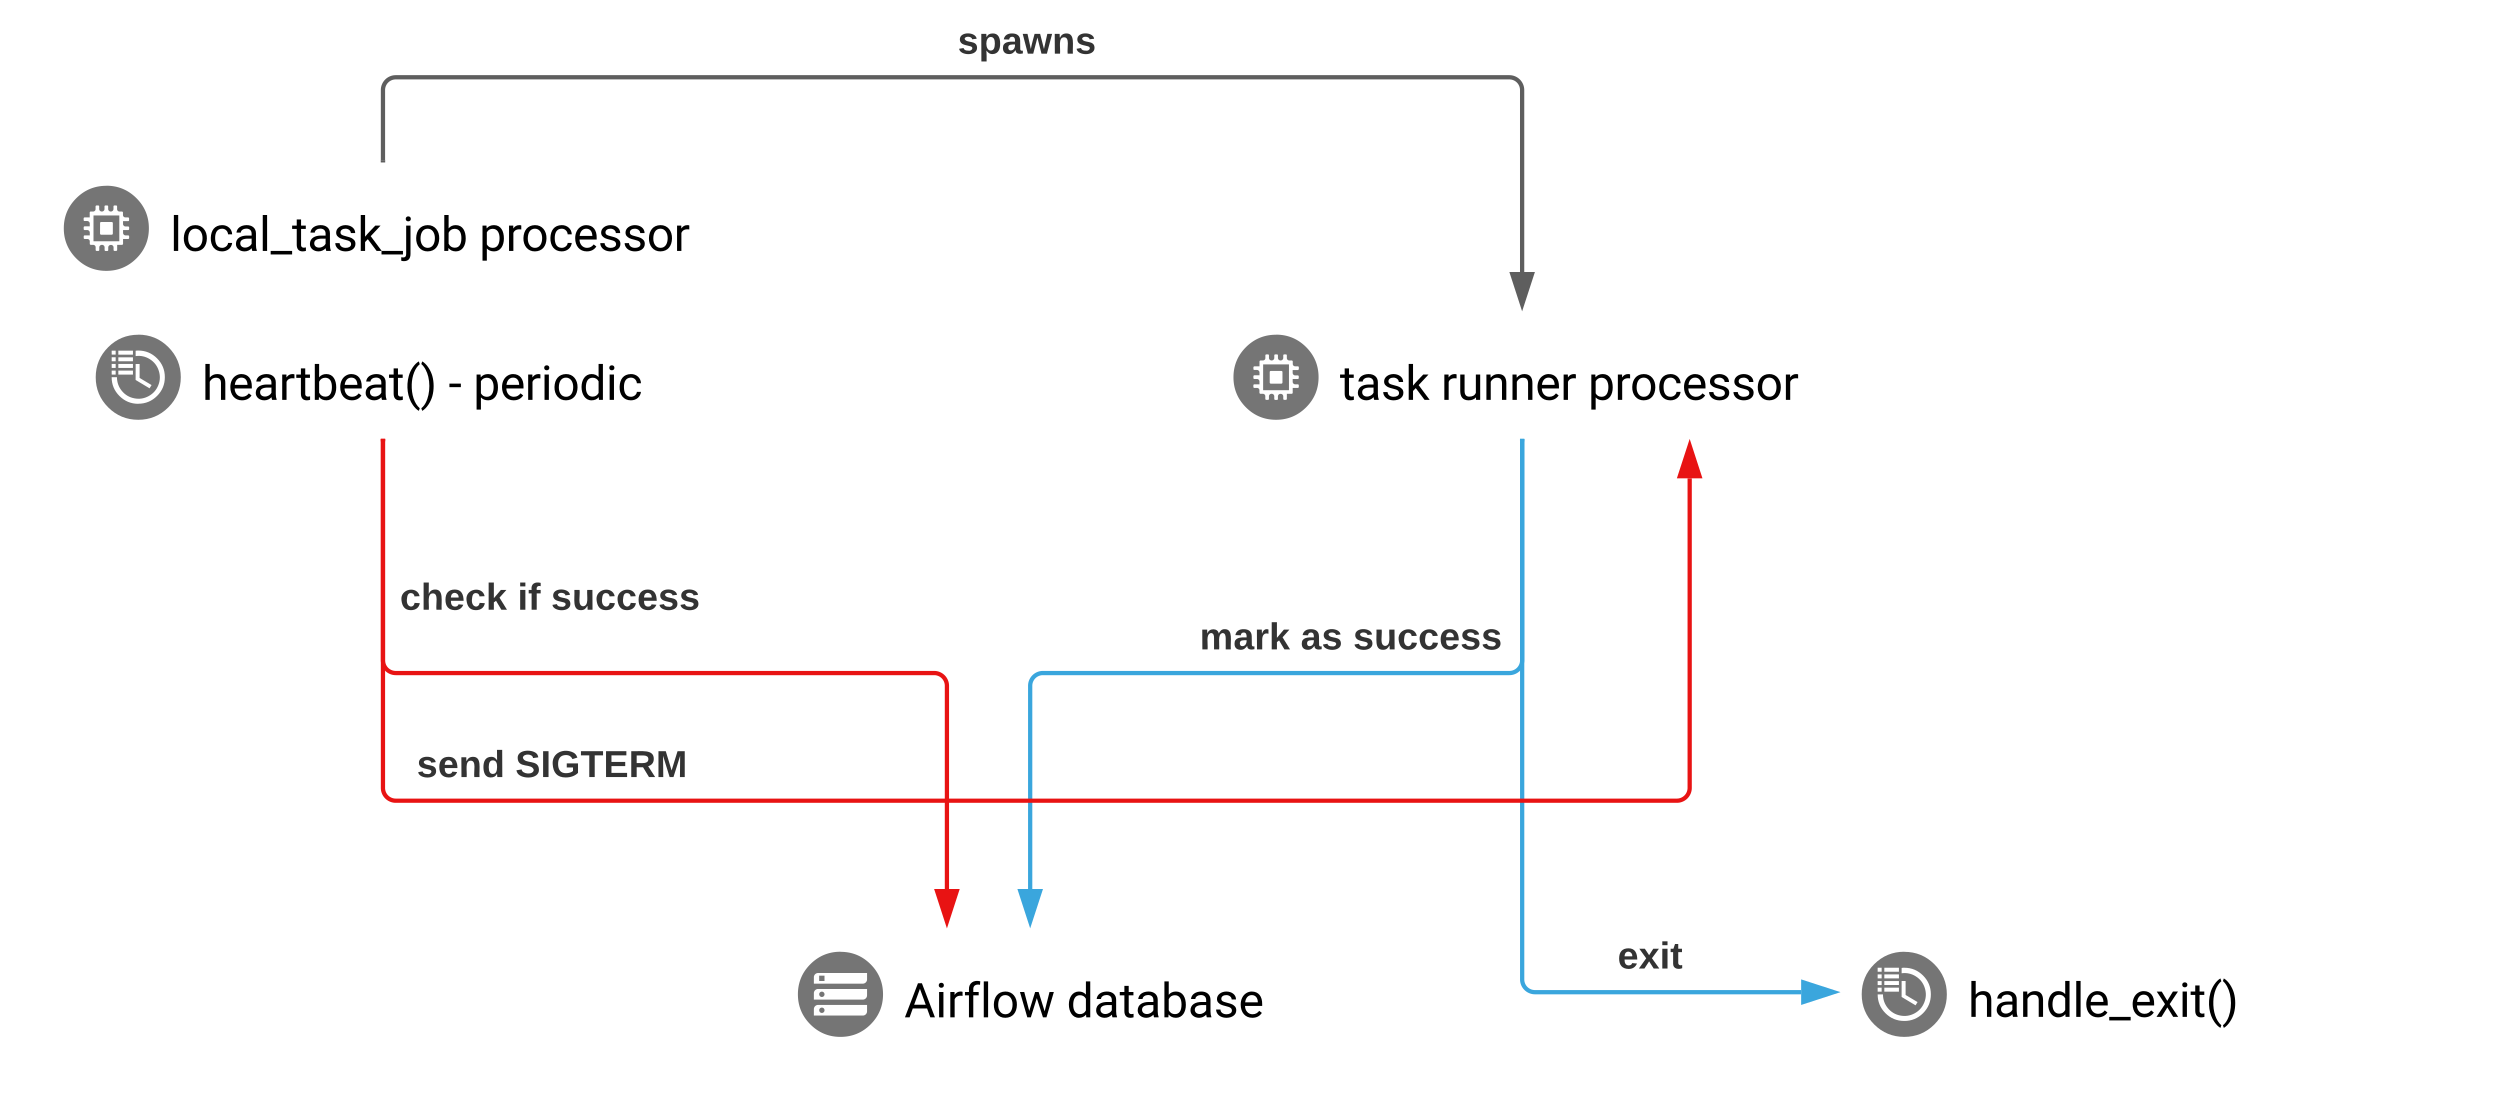 <svg xmlns="http://www.w3.org/2000/svg" xmlns:xlink="http://www.w3.org/1999/xlink" xmlns:lucid="lucid" width="1175.03" height="516.33"><g transform="translate(-323.533 -1372.372)" lucid:page-tab-id="BWOIIxg7eM0J"><path d="M0 1258.83h1870.87v1322.84H0z" fill="#fff"/><g filter="url(#a)"><path d="M343.53 1450.7a2 2 0 0 1 2-2h316a2 2 0 0 1 2 2v56a2 2 0 0 1-2 2h-316a2 2 0 0 1-2-2z" fill="#fff"/><path d="M367.47 1484.76h12.14v-12.13h-12.13v12.14zm3.1-8.57c0-.13.05-.24.14-.33.1-.1.2-.14.33-.15h5c.1 0 .2.02.27.07.08.04.14.1.2.18.04.08.06.17.06.26v4.95c0 .1-.02.18-.07.26-.06.08-.12.14-.2.2-.08.04-.17.06-.27.06h-5c-.13 0-.24-.07-.34-.17-.1-.1-.14-.22-.14-.36z" fill="#757575"/><path d="M373.53 1458.7c-5.52 0-10.24 1.95-14.14 5.85-3.9 3.9-5.87 8.62-5.87 14.14 0 5.52 1.96 10.23 5.86 14.14 3.9 3.9 8.6 5.85 14.13 5.85 5.53 0 10.24-1.96 14.15-5.86 3.9-3.9 5.85-8.62 5.85-14.15 0-5.53-1.95-10.25-5.85-14.15-3.9-3.9-8.62-5.86-14.15-5.86zm10.68 16.16c0 .13-.04.23-.13.32-.1.1-.2.13-.32.14h-2.4v1.3a1.2 1.2 0 0 0 1.2 1.2h1.2c.13 0 .24.05.33.14.1.1.14.2.14.33v.76c0 .13-.05.23-.14.32-.1.1-.2.13-.32.14h-2.4v1.3a1.2 1.2 0 0 0 1.2 1.2h1.2c.12 0 .23.05.32.14.1.1.14.2.14.33v.76c0 .13-.05.23-.14.32-.1.1-.2.13-.32.14h-2.4v2.23c0 .1-.02.18-.07.26-.06.1-.12.15-.2.2-.08.05-.17.07-.27.07h-2.23v2.4c0 .12-.05.22-.14.3-.1.1-.2.14-.33.15h-.76c-.08 0-.16-.02-.23-.06-.07-.04-.13-.1-.17-.17-.04-.1-.06-.16-.06-.24v-1.18a1.18 1.18 0 0 0-1.17-1.17h-.13a1.2 1.2 0 0 0-1.2 1.2v1.2c0 .08 0 .15-.05.23-.04.07-.1.12-.17.16-.07.03-.15.06-.23.06h-.8c-.1 0-.16-.03-.24-.07-.06-.05-.1-.1-.15-.17-.04-.08-.07-.15-.07-.24v-1.2a1.2 1.2 0 0 0-1.2-1.2h-.1a1.2 1.2 0 0 0-1.2 1.2v1.2c0 .12-.05.23-.13.32-.1.1-.2.13-.33.14h-.8c-.1 0-.22-.05-.3-.14-.1-.1-.15-.2-.15-.33v-1.28a1.12 1.12 0 0 0-1.12-1.1h-1.12c-.1 0-.18-.03-.26-.08-.08-.05-.14-.12-.2-.2-.04-.08-.06-.17-.06-.26v-1.1a1.1 1.1 0 0 0-1.1-1.12h-1.28c-.08 0-.16-.03-.23-.07-.08-.05-.14-.1-.18-.17-.04-.08-.06-.15-.06-.24v-.77c0-.08.02-.16.06-.23.04-.07.1-.13.17-.17.06-.04.14-.06.22-.06h2.4v-1.3a1.2 1.2 0 0 0-1.2-1.2h-1.2c-.13 0-.24-.05-.33-.14-.1-.1-.14-.2-.14-.34v-.8c0-.12.05-.23.14-.32.1-.1.2-.13.32-.14h2.4v-1.3a1.2 1.2 0 0 0-1.2-1.2h-1.2c-.13 0-.23-.04-.33-.13-.1-.08-.14-.2-.14-.32v-.8c0-.1.04-.22.13-.3.1-.1.2-.15.32-.15h2.4v-2.24c0-.1 0-.2.06-.27.05-.08.1-.14.2-.2.07-.04.16-.06.25-.06h1.12a1.12 1.12 0 0 0 1.12-1.12v-1.27c0-.13.05-.23.14-.32.1-.1.2-.14.33-.14h.77c.13 0 .24.05.33.14.08.1.13.2.13.33v1.2a1.2 1.2 0 0 0 1.2 1.18h.1a1.2 1.2 0 0 0 1.2-1.2v-1.2c0-.13.05-.24.14-.33.1-.08.2-.13.33-.13h.78c.14 0 .25.05.33.14.1.1.14.2.14.32v1.2a1.2 1.2 0 0 0 1.2 1.2h.1a1.2 1.2 0 0 0 1.2-1.2v-1.2c0-.13.05-.23.14-.32.1-.1.2-.14.33-.14h.77c.13 0 .23.05.32.14.1.1.13.2.14.32v1.28a1.12 1.12 0 0 0 1.12 1.12h1.12c.1 0 .18.02.26.07.08.05.14.12.2.2.04.08.06.16.06.26v1.12a1.1 1.1 0 0 0 1.1 1.1h1.3c.12 0 .23.06.32.15.1.08.14.2.15.32v.75z" fill="#757575"/><use xlink:href="#b" transform="matrix(1,0,0,1,403.533,1468.693) translate(0 20.616)"/><use xlink:href="#c" transform="matrix(1,0,0,1,403.533,1468.693) translate(145.247 20.616)"/></g><g filter="url(#d)"><path d="M893.28 1520.7a2 2 0 0 1 2-2h287.37a2 2 0 0 1 2 2v56a2 2 0 0 1-2 2H895.28a2 2 0 0 1-2-2z" fill="#fff"/><path d="M917.22 1554.76h12.14v-12.13h-12.14v12.14zm3.1-8.57c0-.13.05-.24.14-.33.1-.1.2-.14.32-.15h5c.1 0 .2.02.27.07.08.04.14.1.2.18.04.08.06.17.06.26v4.95c0 .1 0 .18-.06.26-.05.08-.1.14-.2.2-.07.04-.16.06-.26.06h-5c-.13 0-.24-.07-.34-.17-.1-.1-.13-.22-.13-.36z" fill="#757575"/><path d="M923.28 1528.7c-5.52 0-10.24 1.95-14.14 5.85-3.9 3.9-5.86 8.62-5.86 14.14 0 5.52 1.96 10.23 5.86 14.14 3.9 3.9 8.62 5.85 14.14 5.85 5.53 0 10.24-1.96 14.15-5.86 3.9-3.9 5.85-8.62 5.85-14.15 0-5.53-1.95-10.25-5.85-14.15-3.9-3.9-8.62-5.86-14.15-5.86zm10.68 16.16c0 .13-.05.23-.14.32-.1.1-.2.13-.32.14h-2.4v1.3a1.2 1.2 0 0 0 1.2 1.2h1.2c.13 0 .24.05.33.14.1.1.14.2.14.33v.76c0 .13-.05.23-.14.32-.1.1-.2.13-.32.14h-2.4v1.3a1.2 1.2 0 0 0 1.2 1.2h1.2c.13 0 .24.05.33.14.1.1.14.2.14.33v.76c0 .13-.05.23-.14.32-.1.1-.2.13-.32.14h-2.4v2.23c0 .1 0 .18-.06.26-.05.1-.1.15-.2.2-.07.05-.16.07-.26.07h-2.23v2.4c0 .12-.05.22-.14.3-.08.1-.2.14-.32.15h-.76c-.08 0-.16-.02-.23-.06-.08-.04-.14-.1-.18-.17-.04-.1-.06-.16-.06-.24v-1.18a1.18 1.18 0 0 0-1.18-1.17h-.13a1.2 1.2 0 0 0-1.2 1.2v1.2c0 .08 0 .15-.05.23-.04.07-.1.12-.17.16-.07.03-.15.06-.23.06h-.8c-.1 0-.16-.03-.24-.07-.07-.05-.12-.1-.16-.17-.04-.08-.07-.15-.07-.24v-1.2a1.2 1.2 0 0 0-1.2-1.2h-.1a1.2 1.2 0 0 0-1.2 1.2v1.2c0 .12-.05.23-.13.32-.1.1-.2.13-.33.14h-.8c-.1 0-.22-.05-.3-.14-.1-.1-.15-.2-.15-.33v-1.28a1.12 1.12 0 0 0-1.12-1.1h-1.12c-.1 0-.18-.03-.26-.08-.08-.05-.14-.12-.2-.2-.04-.08-.06-.17-.06-.26v-1.1a1.1 1.1 0 0 0-1.1-1.12h-1.3c-.07 0-.15-.03-.22-.07-.07-.05-.13-.1-.17-.17-.04-.08-.06-.15-.06-.24v-.77c0-.08.03-.16.07-.23.04-.07.1-.13.17-.17.07-.04.15-.06.23-.06h2.4v-1.3a1.2 1.2 0 0 0-1.2-1.2h-1.2c-.13 0-.24-.05-.33-.14-.08-.1-.13-.2-.13-.34v-.8c0-.12.06-.23.15-.32.1-.1.2-.13.32-.14h2.4v-1.3a1.2 1.2 0 0 0-1.2-1.2h-1.2c-.13 0-.23-.04-.33-.13-.1-.08-.13-.2-.13-.32v-.8c0-.1.05-.22.14-.3.1-.1.2-.15.33-.15h2.4v-2.24c0-.1 0-.2.06-.27.05-.08.1-.14.2-.2.07-.04.16-.06.25-.06h1.12a1.12 1.12 0 0 0 1.12-1.12v-1.27c0-.13.05-.23.14-.32.1-.1.2-.14.32-.14h.77c.13 0 .24.05.33.14.08.1.13.2.13.33v1.2a1.2 1.2 0 0 0 1.2 1.18h.1a1.2 1.2 0 0 0 1.2-1.2v-1.2c0-.13.06-.24.15-.33.1-.08.2-.13.33-.13h.78c.13 0 .24.05.32.14.1.1.14.2.14.32v1.2a1.2 1.2 0 0 0 1.2 1.2h.1a1.2 1.2 0 0 0 1.2-1.2v-1.2c0-.13.05-.23.14-.32.1-.1.2-.14.32-.14h.77c.13 0 .23.05.32.14.1.1.13.2.14.32v1.28a1.12 1.12 0 0 0 1.13 1.12h1.12c.1 0 .18.02.26.07.1.05.15.12.2.2.05.08.07.16.07.26v1.12a1.1 1.1 0 0 0 1.1 1.1h1.3c.12 0 .23.06.32.15.08.08.13.2.14.32v.75z" fill="#757575"/><use xlink:href="#e" transform="matrix(1,0,0,1,953.284,1538.693) translate(0 20.616)"/><use xlink:href="#f" transform="matrix(1,0,0,1,953.284,1538.693) translate(47.569 20.616)"/><use xlink:href="#c" transform="matrix(1,0,0,1,953.284,1538.693) translate(116.656 20.616)"/></g><path d="M503.53 1447.7v-33a6 6 0 0 1 6-6h523.42a6 6 0 0 1 6 6v85.5" stroke="#5e5e5e" stroke-width="2" fill="none"/><path d="M504.53 1448.7h-2v-1.02h2z" stroke="#5e5e5e" stroke-width=".05" fill="#5e5e5e"/><path d="M1038.95 1515.47l-4.63-14.27h9.27z" stroke="#5e5e5e" stroke-width="2" fill="#5e5e5e"/><use xlink:href="#g" transform="matrix(1,0,0,1,773.699,1383.372) translate(0 14.222)"/><g filter="url(#h)"><path d="M358.53 1523.7a5 5 0 0 1 5-5h280a5 5 0 0 1 5 5v50a5 5 0 0 1-5 5h-280a5 5 0 0 1-5-5z" fill="#fff"/><path d="M388.53 1528.7c-5.52 0-10.24 1.95-14.14 5.85-3.9 3.9-5.87 8.62-5.87 14.14 0 5.52 1.96 10.23 5.86 14.14 3.9 3.9 8.6 5.85 14.13 5.85 5.53 0 10.24-1.96 14.15-5.86 3.9-3.9 5.85-8.62 5.85-14.15 0-5.53-1.95-10.25-5.85-14.15-3.9-3.9-8.62-5.86-14.15-5.86zm-1.24 13.75h1.86v6.56l5.63 3.35-.95 1.53-6.56-3.93zm-8.14-6.26h6.87v1.87h-6.87zm0 3.12h6.87v1.87h-6.87zm0 3.13h6.87v1.87h-6.87zm0 3.12h6.87v1.88h-6.87zm-3.13-9.38h1.88v1.87h-1.87zm0 3.12h1.88v1.87h-1.87zm0 3.13h1.88v1.87h-1.87zm0 3.12h1.88v1.88h-1.87zm12.5 15.62c-3.45 0-6.4-1.23-8.84-3.67-2.45-2.44-3.67-5.38-3.67-8.84h2.5c0 2.4.75 4.56 2.28 6.43 1.55 1.88 3.5 3.05 5.88 3.5 2.38.47 4.63.12 6.75-1.05 2.12-1.16 3.63-2.87 4.52-5.12.9-2.25.96-4.53.2-6.83-.74-2.3-2.14-4.1-4.2-5.4-2.04-1.28-4.26-1.76-6.66-1.45v-2.5c.4-.1.8-.1 1.23-.1 3.46 0 6.4 1.23 8.84 3.67 2.44 2.44 3.66 5.4 3.66 8.84 0 3.45-1.22 6.4-3.66 8.83-2.44 2.44-5.38 3.66-8.84 3.66z" fill="#757575"/><use xlink:href="#i" transform="matrix(1,0,0,1,418.533,1538.693) translate(0 20.616)"/><use xlink:href="#j" transform="matrix(1,0,0,1,418.533,1538.693) translate(115.831 20.616)"/><use xlink:href="#k" transform="matrix(1,0,0,1,418.533,1538.693) translate(127.463 20.616)"/></g><g filter="url(#h)"><path d="M1188.56 1813.7a5 5 0 0 1 5-5h280a5 5 0 0 1 5 5v50a5 5 0 0 1-5 5h-280a5 5 0 0 1-5-5z" fill="#fff"/><path d="M1218.56 1818.7c-5.52 0-10.24 1.96-14.14 5.86-3.9 3.9-5.86 8.62-5.86 14.15 0 5.53 1.96 10.25 5.86 14.15 3.9 3.9 8.62 5.86 14.14 5.86 5.53 0 10.24-1.95 14.15-5.85 3.9-3.9 5.86-8.62 5.86-14.14 0-5.52-1.95-10.23-5.85-14.14-3.9-3.9-8.6-5.85-14.14-5.85zm-1.24 13.76h1.87v6.56l5.62 3.34-.94 1.53-6.56-3.94zm-8.13-6.25h6.86v1.88h-6.87zm0 3.13h6.86v1.88h-6.87zm0 3.13h6.86v1.87h-6.87zm0 3.12h6.86v1.88h-6.87zm-3.14-9.37h1.88v1.88h-1.88zm0 3.13h1.88v1.88h-1.88zm0 3.13h1.88v1.87h-1.88zm0 3.12h1.88v1.88h-1.88zm12.5 15.63c-3.45 0-6.4-1.2-8.84-3.65-2.44-2.44-3.66-5.4-3.66-8.84h2.5c0 2.43.75 4.57 2.28 6.45 1.54 1.87 3.5 3.04 5.87 3.5 2.4.46 4.64.1 6.76-1.06 2.12-1.17 3.63-2.87 4.52-5.13.9-2.25.96-4.53.2-6.83-.74-2.3-2.14-4.1-4.2-5.4-2.04-1.28-4.26-1.76-6.66-1.45v-2.5c.4-.1.82-.1 1.24-.1 3.46 0 6.4 1.23 8.84 3.67 2.44 2.44 3.66 5.38 3.66 8.84s-1.22 6.4-3.66 8.85c-2.44 2.44-5.38 3.66-8.84 3.66z" fill="#757575"/><use xlink:href="#l" transform="matrix(1,0,0,1,1248.564,1828.706) translate(0 20.616)"/></g><path d="M1038.97 1579.68v253.03a6 6 0 0 0 6 6h125.12" stroke="#3aa6dd" stroke-width="2" fill="none"/><path d="M1039.97 1579.7h-2v-1.02h2z" stroke="#3aa6dd" stroke-width=".05" fill="#3aa6dd"/><path d="M1185.36 1838.7l-14.27 4.64v-9.27z" stroke="#3aa6dd" stroke-width="2" fill="#3aa6dd"/><use xlink:href="#m" transform="matrix(1,0,0,1,1083.859,1813.372) translate(0 14.222)"/><path d="M1038.97 1579.68v103.03a6 6 0 0 1-6 6H813.73a6 6 0 0 0-6 6v95.52" stroke="#3aa6dd" stroke-width="2" fill="none"/><path d="M1039.97 1579.7h-2v-1.02h2z" stroke="#3aa6dd" stroke-width=".05" fill="#3aa6dd"/><path d="M807.73 1805.48l-4.63-14.26h9.27z" stroke="#3aa6dd" stroke-width="2" fill="#3aa6dd"/><use xlink:href="#n" transform="matrix(1,0,0,1,887.435,1663.372) translate(0 14.222)"/><use xlink:href="#o" transform="matrix(1,0,0,1,887.435,1663.372) translate(47.407 14.222)"/><use xlink:href="#p" transform="matrix(1,0,0,1,887.435,1663.372) translate(72.099 14.222)"/><g filter="url(#q)"><path d="M688.56 1810.7a2 2 0 0 1 2-2H924.9a2 2 0 0 1 2 2v56a2 2 0 0 1-2 2H690.56a2 2 0 0 1-2-2z" fill="#fff"/><path d="M708.56 1829.96h2.5v2.5h-2.5zM708.56 1838.7a1.25 1.25 0 0 1 1.25-1.24 1.25 1.25 0 0 1 1.26 1.25 1.25 1.25 0 0 1-1.25 1.26 1.25 1.25 0 0 1-1.24-1.25z" fill="#757575"/><path d="M718.56 1818.7c-5.52 0-10.24 1.96-14.14 5.86-3.9 3.9-5.86 8.62-5.86 14.15 0 5.53 1.96 10.25 5.86 14.15 3.9 3.9 8.62 5.86 14.14 5.86 5.53 0 10.24-1.95 14.15-5.85 3.9-3.9 5.86-8.62 5.86-14.14 0-5.52-1.95-10.23-5.85-14.14-3.9-3.9-8.6-5.85-14.14-5.85zm12.5 28a2 2 0 0 1-2 2h-23v-3a2 2 0 0 1 2-2h23zm0-7.5a2 2 0 0 1-2 2h-23v-3a2 2 0 0 1 2-2h23zm0-7.5a2 2 0 0 1-2 2h-23v-3a2 2 0 0 1 2-2h23z" fill="#757575"/><path d="M708.56 1846.2a1.25 1.25 0 0 1 1.25-1.24 1.25 1.25 0 0 1 1.26 1.25 1.25 1.25 0 0 1-1.25 1.26 1.25 1.25 0 0 1-1.24-1.25z" fill="#757575"/><use xlink:href="#r" transform="matrix(1,0,0,1,748.564,1828.706) translate(0 20.822)"/><use xlink:href="#s" transform="matrix(1,0,0,1,748.564,1828.706) translate(76.309 20.822)"/></g><path d="M503.53 1579.66v103.05a6 6 0 0 0 6 6H762.6a6 6 0 0 1 6 6v95.52" stroke="#e81313" stroke-width="2" fill="none"/><path d="M504.53 1579.7h-2v-1.04h2z" stroke="#e81313" stroke-width=".05" fill="#e81313"/><path d="M768.6 1805.5l-4.64-14.28h9.27z" stroke="#e81313" stroke-width="2" fill="#e81313"/><use xlink:href="#t" transform="matrix(1,0,0,1,511.533,1644.741) translate(0 14.222)"/><use xlink:href="#u" transform="matrix(1,0,0,1,511.533,1644.741) translate(55.259 14.222)"/><use xlink:href="#p" transform="matrix(1,0,0,1,511.533,1644.741) translate(71.012 14.222)"/><path d="M503.53 1579.66v163.05a6 6 0 0 0 6 6h602.17a6 6 0 0 0 6-6V1597.2" stroke="#e81313" stroke-width="2" fill="none"/><path d="M504.53 1579.7h-2v-1.04h2z" stroke="#e81313" stroke-width=".05" fill="#e81313"/><path d="M1117.7 1581.9l4.63 14.28h-9.27z" stroke="#e81313" stroke-width="2" fill="#e81313"/><g><use xlink:href="#v" transform="matrix(1,0,0,1,519.45,1723.372) translate(0 14.222)"/><use xlink:href="#w" transform="matrix(1,0,0,1,519.45,1723.372) translate(46.321 14.222)"/></g><defs><path d="M341 0H156v-1536h185V0" id="x"/><path d="M584 20C278 26 81-227 91-551c10-320 175-545 491-551 308-5 503 247 494 573-9 322-175 543-492 549zm-2-970c-208 0-305 185-305 421 0 216 106 398 307 398 211 0 307-186 307-420 0-214-109-399-309-399" id="y"/><path d="M277-555c0 244 77 420 297 424 127 2 249-93 255-210h175C980-127 805 20 574 20 258 20 81-222 92-562c11-319 164-533 481-540 237-5 426 165 431 392H829c-7-133-115-242-256-240-209 4-296 166-296 395" id="z"/><path d="M561-1102c238-4 403 126 403 351v498c0 99 13 178 38 237V0H808c-11-21-19-59-26-114C696-25 593 20 474 20c-199 0-368-130-365-320 4-251 214-359 490-356h180v-85c-1-135-86-212-229-212-115 0-232 67-233 171H131c20-205 206-316 430-320zM294-326c0 117 90 185 207 185 122 0 239-75 278-162v-222H634c-227 0-340 66-340 199" id="A"/><path d="M920 151H4V0h916v151" id="B"/><path d="M456 20C285 20 205-92 206-268v-671H9v-143h197v-262h185v262h202v143H391v671c-9 125 92 149 207 118V0c-49 13-96 20-142 20" id="C"/><path d="M538-131c121 0 232-49 232-156 0-50-20-88-56-117-73-60-334-92-420-143-92-55-162-110-162-238 0-190 192-317 400-317 223 0 414 129 413 338H759c0-108-110-186-227-186-119 0-215 53-215 159 0 45 18 78 53 101 76 52 331 90 416 139 98 57 169 115 169 251C955-92 760 20 538 20c-176 0-314-68-386-174-38-55-57-115-57-179h185c6 129 116 202 258 202" id="D"/><path d="M442-501L326-380V0H141v-1536h185v929c135-169 291-317 436-475h225L566-630 1036 0H819" id="E"/><path d="M19 279c92 0 127-48 127-150v-1211h185V125c0 208-94 312-283 312-41 0-78-6-113-18V271c21 5 49 8 84 8zm216-1543c-68 0-107-42-108-105 0-61 42-107 108-107 68 0 110 44 110 107s-42 105-110 105" id="F"/><path d="M634-1102c292 0 422 254 422 573 0 298-143 547-420 549-137 0-242-48-317-145L310 0H140v-1536h185v573c75-93 178-139 309-139zm-44 965c207 0 281-175 281-413 0-224-79-395-283-395-122 0-210 57-263 170v468c57 113 145 170 265 170" id="G"/><g id="b"><use transform="matrix(0.011,0,0,0.011,0,0)" xlink:href="#x"/><use transform="matrix(0.011,0,0,0.011,5.393,0)" xlink:href="#y"/><use transform="matrix(0.011,0,0,0.011,18.066,0)" xlink:href="#z"/><use transform="matrix(0.011,0,0,0.011,29.698,0)" xlink:href="#A"/><use transform="matrix(0.011,0,0,0.011,41.786,0)" xlink:href="#x"/><use transform="matrix(0.011,0,0,0.011,47.179,0)" xlink:href="#B"/><use transform="matrix(0.011,0,0,0.011,57.205,0)" xlink:href="#C"/><use transform="matrix(0.011,0,0,0.011,64.464,0)" xlink:href="#A"/><use transform="matrix(0.011,0,0,0.011,76.552,0)" xlink:href="#D"/><use transform="matrix(0.011,0,0,0.011,88.01,0)" xlink:href="#E"/><use transform="matrix(0.011,0,0,0.011,99.273,0)" xlink:href="#B"/><use transform="matrix(0.011,0,0,0.011,109.299,0)" xlink:href="#F"/><use transform="matrix(0.011,0,0,0.011,114.605,0)" xlink:href="#y"/><use transform="matrix(0.011,0,0,0.011,127.279,0)" xlink:href="#G"/></g><path d="M632-1102c291 0 422 251 422 573 0 297-141 548-419 549-131 0-235-42-310-125v521H140v-1498h169l9 120c75-93 180-140 314-140zm-53 971c207 0 290-180 290-419 0-218-92-395-292-395-112 0-196 50-252 149v517c55 99 140 148 254 148" id="H"/><path d="M663-916c-163-27-288 18-338 148V0H140v-1082h180l3 125c61-97 147-145 258-145 36 0 63 5 82 14v172" id="I"/><path d="M599-131c141 0 220-65 285-146l113 88C906-50 770 20 589 20 281 21 93-214 93-545c0-223 93-397 233-485 74-48 154-72 240-72 300 2 449 218 445 537v77H278c0 197 129 357 321 357zm227-509c-3-180-88-310-260-310-170 0-264 140-282 310h542" id="J"/><g id="c"><use transform="matrix(0.011,0,0,0.011,0,0)" xlink:href="#H"/><use transform="matrix(0.011,0,0,0.011,12.467,0)" xlink:href="#I"/><use transform="matrix(0.011,0,0,0.011,19.77,0)" xlink:href="#y"/><use transform="matrix(0.011,0,0,0.011,32.444,0)" xlink:href="#z"/><use transform="matrix(0.011,0,0,0.011,44.076,0)" xlink:href="#J"/><use transform="matrix(0.011,0,0,0.011,55.849,0)" xlink:href="#D"/><use transform="matrix(0.011,0,0,0.011,67.307,0)" xlink:href="#D"/><use transform="matrix(0.011,0,0,0.011,78.765,0)" xlink:href="#y"/><use transform="matrix(0.011,0,0,0.011,91.439,0)" xlink:href="#I"/></g><filter id="a" filterUnits="objectBoundingBox" x="0" y="-.01" width="1.01" height="1.05"><feOffset result="offOut" in="SourceAlpha" dy="1"/><feGaussianBlur result="blurOut" in="offOut" stdDeviation=".75"/><feColorMatrix result="colorOut" in="blurOut" values="0 0 0 0 0 0 0 0 0 0 0 0 0 0 0 0 0 0 0.4 0"/><feBlend in="SourceGraphic" in2="colorOut"/></filter><g id="e"><use transform="matrix(0.011,0,0,0.011,0,0)" xlink:href="#C"/><use transform="matrix(0.011,0,0,0.011,7.259,0)" xlink:href="#A"/><use transform="matrix(0.011,0,0,0.011,19.347,0)" xlink:href="#D"/><use transform="matrix(0.011,0,0,0.011,30.805,0)" xlink:href="#E"/></g><path d="M491 20c-241-1-355-148-355-398v-704h185v699c0 164 67 246 200 246 141 0 235-53 282-158v-787h185V0H812l-4-107C736-22 630 20 491 20" id="K"/><path d="M589-945c-131 0-219 81-264 174V0H140v-1082h175l6 136c83-104 191-156 324-156 229 0 346 129 346 387V0H806v-716c-2-153-65-229-217-229" id="L"/><g id="f"><use transform="matrix(0.011,0,0,0.011,0,0)" xlink:href="#I"/><use transform="matrix(0.011,0,0,0.011,7.52,0)" xlink:href="#K"/><use transform="matrix(0.011,0,0,0.011,19.77,0)" xlink:href="#L"/><use transform="matrix(0.011,0,0,0.011,32.031,0)" xlink:href="#L"/><use transform="matrix(0.011,0,0,0.011,44.293,0)" xlink:href="#J"/><use transform="matrix(0.011,0,0,0.011,56.066,0)" xlink:href="#I"/></g><filter id="d" filterUnits="objectBoundingBox" x="-.01" y="-.01" width="1.01" height="1.05"><feOffset result="offOut" in="SourceAlpha" dy="1"/><feGaussianBlur result="blurOut" in="offOut" stdDeviation=".75"/><feColorMatrix result="colorOut" in="blurOut" values="0 0 0 0 0 0 0 0 0 0 0 0 0 0 0 0 0 0 0.4 0"/><feBlend in="SourceGraphic" in2="colorOut"/></filter><path fill="#333" d="M137-138c1-29-70-34-71-4 15 46 118 7 119 86 1 83-164 76-172 9l43-7c4 19 20 25 44 25 33 8 57-30 24-41C81-84 22-81 20-136c-2-80 154-74 161-7" id="M"/><path fill="#333" d="M135-194c53 0 70 44 70 98 0 56-19 98-73 100-31 1-45-17-59-34 3 33 2 69 2 105H25l-1-265h48c2 10 0 23 3 31 11-24 29-35 60-35zM114-30c33 0 39-31 40-66 0-38-9-64-40-64-56 0-55 130 0 130" id="N"/><path fill="#333" d="M133-34C117-15 103 5 69 4 32 3 11-16 11-54c-1-60 55-63 116-61 1-26-3-47-28-47-18 1-26 9-28 27l-52-2c7-38 36-58 82-57s74 22 75 68l1 82c-1 14 12 18 25 15v27c-30 8-71 5-69-32zm-48 3c29 0 43-24 42-57-32 0-66-3-65 30 0 17 8 27 23 27" id="O"/><path fill="#333" d="M231 0h-52l-39-155L100 0H48L-1-190h46L77-45c9-52 24-97 36-145h53l37 145 32-145h46" id="P"/><path fill="#333" d="M135-194c87-1 58 113 63 194h-50c-7-57 23-157-34-157-59 0-34 97-39 157H25l-1-190h47c2 12-1 28 3 38 12-26 28-41 61-42" id="Q"/><g id="g"><use transform="matrix(0.049,0,0,0.049,0,0)" xlink:href="#M"/><use transform="matrix(0.049,0,0,0.049,9.877,0)" xlink:href="#N"/><use transform="matrix(0.049,0,0,0.049,20.691,0)" xlink:href="#O"/><use transform="matrix(0.049,0,0,0.049,30.568,0)" xlink:href="#P"/><use transform="matrix(0.049,0,0,0.049,44.395,0)" xlink:href="#Q"/><use transform="matrix(0.049,0,0,0.049,55.21,0)" xlink:href="#M"/></g><path d="M589-945c-131 0-219 81-264 174V0H140v-1536h185v585c82-101 189-151 320-151 229 0 346 129 346 387V0H806v-716c-2-153-65-229-217-229" id="R"/><path d="M319-664C304-226 428 158 661 357l-38 113c-89-49-172-133-254-248C142-97 71-578 194-1025c67-244 240-513 429-618l38 122c-201 153-330 502-342 857" id="S"/><path d="M38 357C331 141 457-487 337-984c-53-219-157-429-299-546l39-113c190 106 362 378 431 621 75 268 76 597 0 868C440 88 266 365 77 470" id="T"/><g id="i"><use transform="matrix(0.011,0,0,0.011,0,0)" xlink:href="#R"/><use transform="matrix(0.011,0,0,0.011,12.24,0)" xlink:href="#J"/><use transform="matrix(0.011,0,0,0.011,24.013,0)" xlink:href="#A"/><use transform="matrix(0.011,0,0,0.011,36.1,0)" xlink:href="#I"/><use transform="matrix(0.011,0,0,0.011,44.162,0)" xlink:href="#C"/><use transform="matrix(0.011,0,0,0.011,51.421,0)" xlink:href="#G"/><use transform="matrix(0.011,0,0,0.011,63.889,0)" xlink:href="#J"/><use transform="matrix(0.011,0,0,0.011,75.662,0)" xlink:href="#A"/><use transform="matrix(0.011,0,0,0.011,87.75,0)" xlink:href="#C"/><use transform="matrix(0.011,0,0,0.011,95.009,0)" xlink:href="#S"/><use transform="matrix(0.011,0,0,0.011,102.604,0)" xlink:href="#T"/></g><path d="M525-543H37v-151h488v151" id="U"/><use transform="matrix(0.011,0,0,0.011,0,0)" xlink:href="#U" id="j"/><path d="M341 0H156v-1082h185V0zm-91-1264c-68 0-108-42-109-105 0-62 41-107 109-107s110 44 110 107-42 105-110 105" id="V"/><path d="M520 20C244 20 95-247 95-550c0-298 151-550 427-552 127 0 227 43 301 130v-564h185V0H838l-9-116C755-25 652 20 520 20zm48-965c-210 0-288 177-288 416 0 218 87 392 286 392 117 0 203-53 257-158v-497c-55-102-140-153-255-153" id="W"/><g id="k"><use transform="matrix(0.011,0,0,0.011,0,0)" xlink:href="#H"/><use transform="matrix(0.011,0,0,0.011,12.467,0)" xlink:href="#J"/><use transform="matrix(0.011,0,0,0.011,24.24,0)" xlink:href="#I"/><use transform="matrix(0.011,0,0,0.011,31.76,0)" xlink:href="#V"/><use transform="matrix(0.011,0,0,0.011,37.153,0)" xlink:href="#y"/><use transform="matrix(0.011,0,0,0.011,49.826,0)" xlink:href="#W"/><use transform="matrix(0.011,0,0,0.011,62.359,0)" xlink:href="#V"/><use transform="matrix(0.011,0,0,0.011,67.752,0)" xlink:href="#z"/></g><filter id="h" filterUnits="objectBoundingBox" x="-.01" y="-.01" width="1.01" height="1.05"><feOffset result="offOut" in="SourceAlpha" dy="1"/><feGaussianBlur result="blurOut" in="offOut" stdDeviation=".75"/><feColorMatrix result="colorOut" in="blurOut" values="0 0 0 0 0 0 0 0 0 0 0 0 0 0 0 0 0 0 0.4 0"/><feBlend in="SourceGraphic" in2="colorOut"/></filter><path d="M503-687l240-395h216L605-547 970 0H756L506-405 256 0H41l365-547-354-535h214" id="X"/><g id="l"><use transform="matrix(0.011,0,0,0.011,0,0)" xlink:href="#R"/><use transform="matrix(0.011,0,0,0.011,12.24,0)" xlink:href="#A"/><use transform="matrix(0.011,0,0,0.011,24.327,0)" xlink:href="#L"/><use transform="matrix(0.011,0,0,0.011,36.589,0)" xlink:href="#W"/><use transform="matrix(0.011,0,0,0.011,49.121,0)" xlink:href="#x"/><use transform="matrix(0.011,0,0,0.011,54.514,0)" xlink:href="#J"/><use transform="matrix(0.011,0,0,0.011,66.287,0)" xlink:href="#B"/><use transform="matrix(0.011,0,0,0.011,76.313,0)" xlink:href="#J"/><use transform="matrix(0.011,0,0,0.011,88.086,0)" xlink:href="#X"/><use transform="matrix(0.011,0,0,0.011,99.099,0)" xlink:href="#V"/><use transform="matrix(0.011,0,0,0.011,104.492,0)" xlink:href="#C"/><use transform="matrix(0.011,0,0,0.011,111.751,0)" xlink:href="#S"/><use transform="matrix(0.011,0,0,0.011,119.347,0)" xlink:href="#T"/></g><path fill="#333" d="M185-48c-13 30-37 53-82 52C43 2 14-33 14-96s30-98 90-98c62 0 83 45 84 108H66c0 31 8 55 39 56 18 0 30-7 34-22zm-45-69c5-46-57-63-70-21-2 6-4 13-4 21h74" id="Y"/><path fill="#333" d="M144 0l-44-69L55 0H2l70-98-66-92h53l41 62 40-62h54l-67 91 71 99h-54" id="Z"/><path fill="#333" d="M25-224v-37h50v37H25zM25 0v-190h50V0H25" id="aa"/><path fill="#333" d="M115-3C79 11 28 4 28-45v-112H4v-33h27l15-45h31v45h36v33H77v99c-1 23 16 31 38 25v30" id="ab"/><g id="m"><use transform="matrix(0.049,0,0,0.049,0,0)" xlink:href="#Y"/><use transform="matrix(0.049,0,0,0.049,9.877,0)" xlink:href="#Z"/><use transform="matrix(0.049,0,0,0.049,19.753,0)" xlink:href="#aa"/><use transform="matrix(0.049,0,0,0.049,24.691,0)" xlink:href="#ab"/></g><path fill="#333" d="M220-157c-53 9-28 100-34 157h-49v-107c1-27-5-49-29-50C55-147 81-57 75 0H25l-1-190h47c2 12-1 28 3 38 10-53 101-56 108 0 13-22 24-43 59-42 82 1 51 116 57 194h-49v-107c-1-25-5-48-29-50" id="ac"/><path fill="#333" d="M135-150c-39-12-60 13-60 57V0H25l-1-190h47c2 13-1 29 3 40 6-28 27-53 61-41v41" id="ad"/><path fill="#333" d="M147 0L96-86 75-71V0H25v-261h50v150l67-79h53l-66 74L201 0h-54" id="ae"/><g id="n"><use transform="matrix(0.049,0,0,0.049,0,0)" xlink:href="#ac"/><use transform="matrix(0.049,0,0,0.049,15.802,0)" xlink:href="#O"/><use transform="matrix(0.049,0,0,0.049,25.679,0)" xlink:href="#ad"/><use transform="matrix(0.049,0,0,0.049,32.593,0)" xlink:href="#ae"/></g><g id="o"><use transform="matrix(0.049,0,0,0.049,0,0)" xlink:href="#O"/><use transform="matrix(0.049,0,0,0.049,9.877,0)" xlink:href="#M"/></g><path fill="#333" d="M85 4C-2 5 27-109 22-190h50c7 57-23 150 33 157 60-5 35-97 40-157h50l1 190h-47c-2-12 1-28-3-38-12 25-28 42-61 42" id="af"/><path fill="#333" d="M190-63c-7 42-38 67-86 67-59 0-84-38-90-98-12-110 154-137 174-36l-49 2c-2-19-15-32-35-32-30 0-35 28-38 64-6 74 65 87 74 30" id="ag"/><g id="p"><use transform="matrix(0.049,0,0,0.049,0,0)" xlink:href="#M"/><use transform="matrix(0.049,0,0,0.049,9.877,0)" xlink:href="#af"/><use transform="matrix(0.049,0,0,0.049,20.691,0)" xlink:href="#ag"/><use transform="matrix(0.049,0,0,0.049,30.568,0)" xlink:href="#ag"/><use transform="matrix(0.049,0,0,0.049,40.444,0)" xlink:href="#Y"/><use transform="matrix(0.049,0,0,0.049,50.321,0)" xlink:href="#M"/><use transform="matrix(0.049,0,0,0.049,60.198,0)" xlink:href="#M"/></g><path d="M973-380H363L226 0H28l556-1456h168L1309 0h-197zM421-538h495l-248-681" id="ah"/><path d="M704-1390c-164-38-297 28-288 194v114h231v143H416V0H231v-939H60v-143h171v-111c-12-274 208-416 483-347" id="ai"/><path d="M1098-255l208-827h185L1176 0h-150L763-820 507 0H357L43-1082h184l213 810 252-810h149" id="aj"/><g id="r"><use transform="matrix(0.011,0,0,0.011,0,0)" xlink:href="#ah"/><use transform="matrix(0.011,0,0,0.011,14.641,0)" xlink:href="#V"/><use transform="matrix(0.011,0,0,0.011,20.088,0)" xlink:href="#I"/><use transform="matrix(0.011,0,0,0.011,27.847,0)" xlink:href="#ai"/><use transform="matrix(0.011,0,0,0.011,35.639,0)" xlink:href="#x"/><use transform="matrix(0.011,0,0,0.011,41.086,0)" xlink:href="#y"/><use transform="matrix(0.011,0,0,0.011,53.886,0)" xlink:href="#aj"/></g><g id="s"><use transform="matrix(0.011,0,0,0.011,0,0)" xlink:href="#W"/><use transform="matrix(0.011,0,0,0.011,12.658,0)" xlink:href="#A"/><use transform="matrix(0.011,0,0,0.011,24.866,0)" xlink:href="#C"/><use transform="matrix(0.011,0,0,0.011,32.198,0)" xlink:href="#A"/><use transform="matrix(0.011,0,0,0.011,44.407,0)" xlink:href="#G"/><use transform="matrix(0.011,0,0,0.011,56.999,0)" xlink:href="#A"/><use transform="matrix(0.011,0,0,0.011,69.207,0)" xlink:href="#D"/><use transform="matrix(0.011,0,0,0.011,80.78,0)" xlink:href="#J"/></g><filter id="q" filterUnits="objectBoundingBox" x="-.01" y="-.01" width="1.01" height="1.05"><feOffset result="offOut" in="SourceAlpha" dy="1"/><feGaussianBlur result="blurOut" in="offOut" stdDeviation=".75"/><feColorMatrix result="colorOut" in="blurOut" values="0 0 0 0 0 0 0 0 0 0 0 0 0 0 0 0 0 0 0.4 0"/><feBlend in="SourceGraphic" in2="colorOut"/></filter><path fill="#333" d="M114-157C55-157 80-60 75 0H25v-261h50l-1 109c12-26 28-41 61-42 86-1 58 113 63 194h-50c-7-57 23-157-34-157" id="ak"/><g id="t"><use transform="matrix(0.049,0,0,0.049,0,0)" xlink:href="#ag"/><use transform="matrix(0.049,0,0,0.049,9.877,0)" xlink:href="#ak"/><use transform="matrix(0.049,0,0,0.049,20.691,0)" xlink:href="#Y"/><use transform="matrix(0.049,0,0,0.049,30.568,0)" xlink:href="#ag"/><use transform="matrix(0.049,0,0,0.049,40.444,0)" xlink:href="#ae"/></g><path fill="#333" d="M121-226c-27-7-43 5-38 36h38v33H83V0H34v-157H6v-33h28c-9-59 32-81 87-68v32" id="al"/><g id="u"><use transform="matrix(0.049,0,0,0.049,0,0)" xlink:href="#aa"/><use transform="matrix(0.049,0,0,0.049,4.938,0)" xlink:href="#al"/></g><path fill="#333" d="M88-194c31-1 46 15 58 34l-1-101h50l1 261h-48c-2-10 0-23-3-31C134-8 116 4 84 4 32 4 16-41 15-95c0-56 19-97 73-99zm17 164c33 0 40-30 41-66 1-37-9-64-41-64s-38 30-39 65c0 43 13 65 39 65" id="am"/><g id="v"><use transform="matrix(0.049,0,0,0.049,0,0)" xlink:href="#M"/><use transform="matrix(0.049,0,0,0.049,9.877,0)" xlink:href="#Y"/><use transform="matrix(0.049,0,0,0.049,19.753,0)" xlink:href="#Q"/><use transform="matrix(0.049,0,0,0.049,30.568,0)" xlink:href="#am"/></g><path fill="#333" d="M169-182c-1-43-94-46-97-3 18 66 151 10 154 114 3 95-165 93-204 36-6-8-10-19-12-30l50-8c3 46 112 56 116 5-17-69-150-10-154-114-4-87 153-88 188-35 5 8 8 18 10 28" id="an"/><path fill="#333" d="M24 0v-248h52V0H24" id="ao"/><path fill="#333" d="M67-125c0 54 23 88 75 88 28 0 53-7 68-21v-34h-60v-39h108v91C232-14 192 4 140 4 58 4 20-42 15-125 8-236 126-280 215-234c19 10 29 26 37 47l-47 15c-11-23-29-39-63-39-53 1-75 33-75 86" id="ap"/><path fill="#333" d="M136-208V0H84v-208H4v-40h212v40h-80" id="aq"/><path fill="#333" d="M24 0v-248h195v40H76v63h132v40H76v65h150V0H24" id="ar"/><path fill="#333" d="M240-174c0 40-23 61-54 70L253 0h-59l-57-94H76V0H24v-248c93 4 217-23 216 74zM76-134c48-2 112 12 112-38 0-48-66-32-112-35v73" id="as"/><path fill="#333" d="M230 0l2-204L168 0h-37L68-204 70 0H24v-248h70l56 185 57-185h69V0h-46" id="at"/><g id="w"><use transform="matrix(0.049,0,0,0.049,0,0)" xlink:href="#an"/><use transform="matrix(0.049,0,0,0.049,11.852,0)" xlink:href="#ao"/><use transform="matrix(0.049,0,0,0.049,16.79,0)" xlink:href="#ap"/><use transform="matrix(0.049,0,0,0.049,30.617,0)" xlink:href="#aq"/><use transform="matrix(0.049,0,0,0.049,41.432,0)" xlink:href="#ar"/><use transform="matrix(0.049,0,0,0.049,53.284,0)" xlink:href="#as"/><use transform="matrix(0.049,0,0,0.049,66.074,0)" xlink:href="#at"/></g></defs></g></svg>